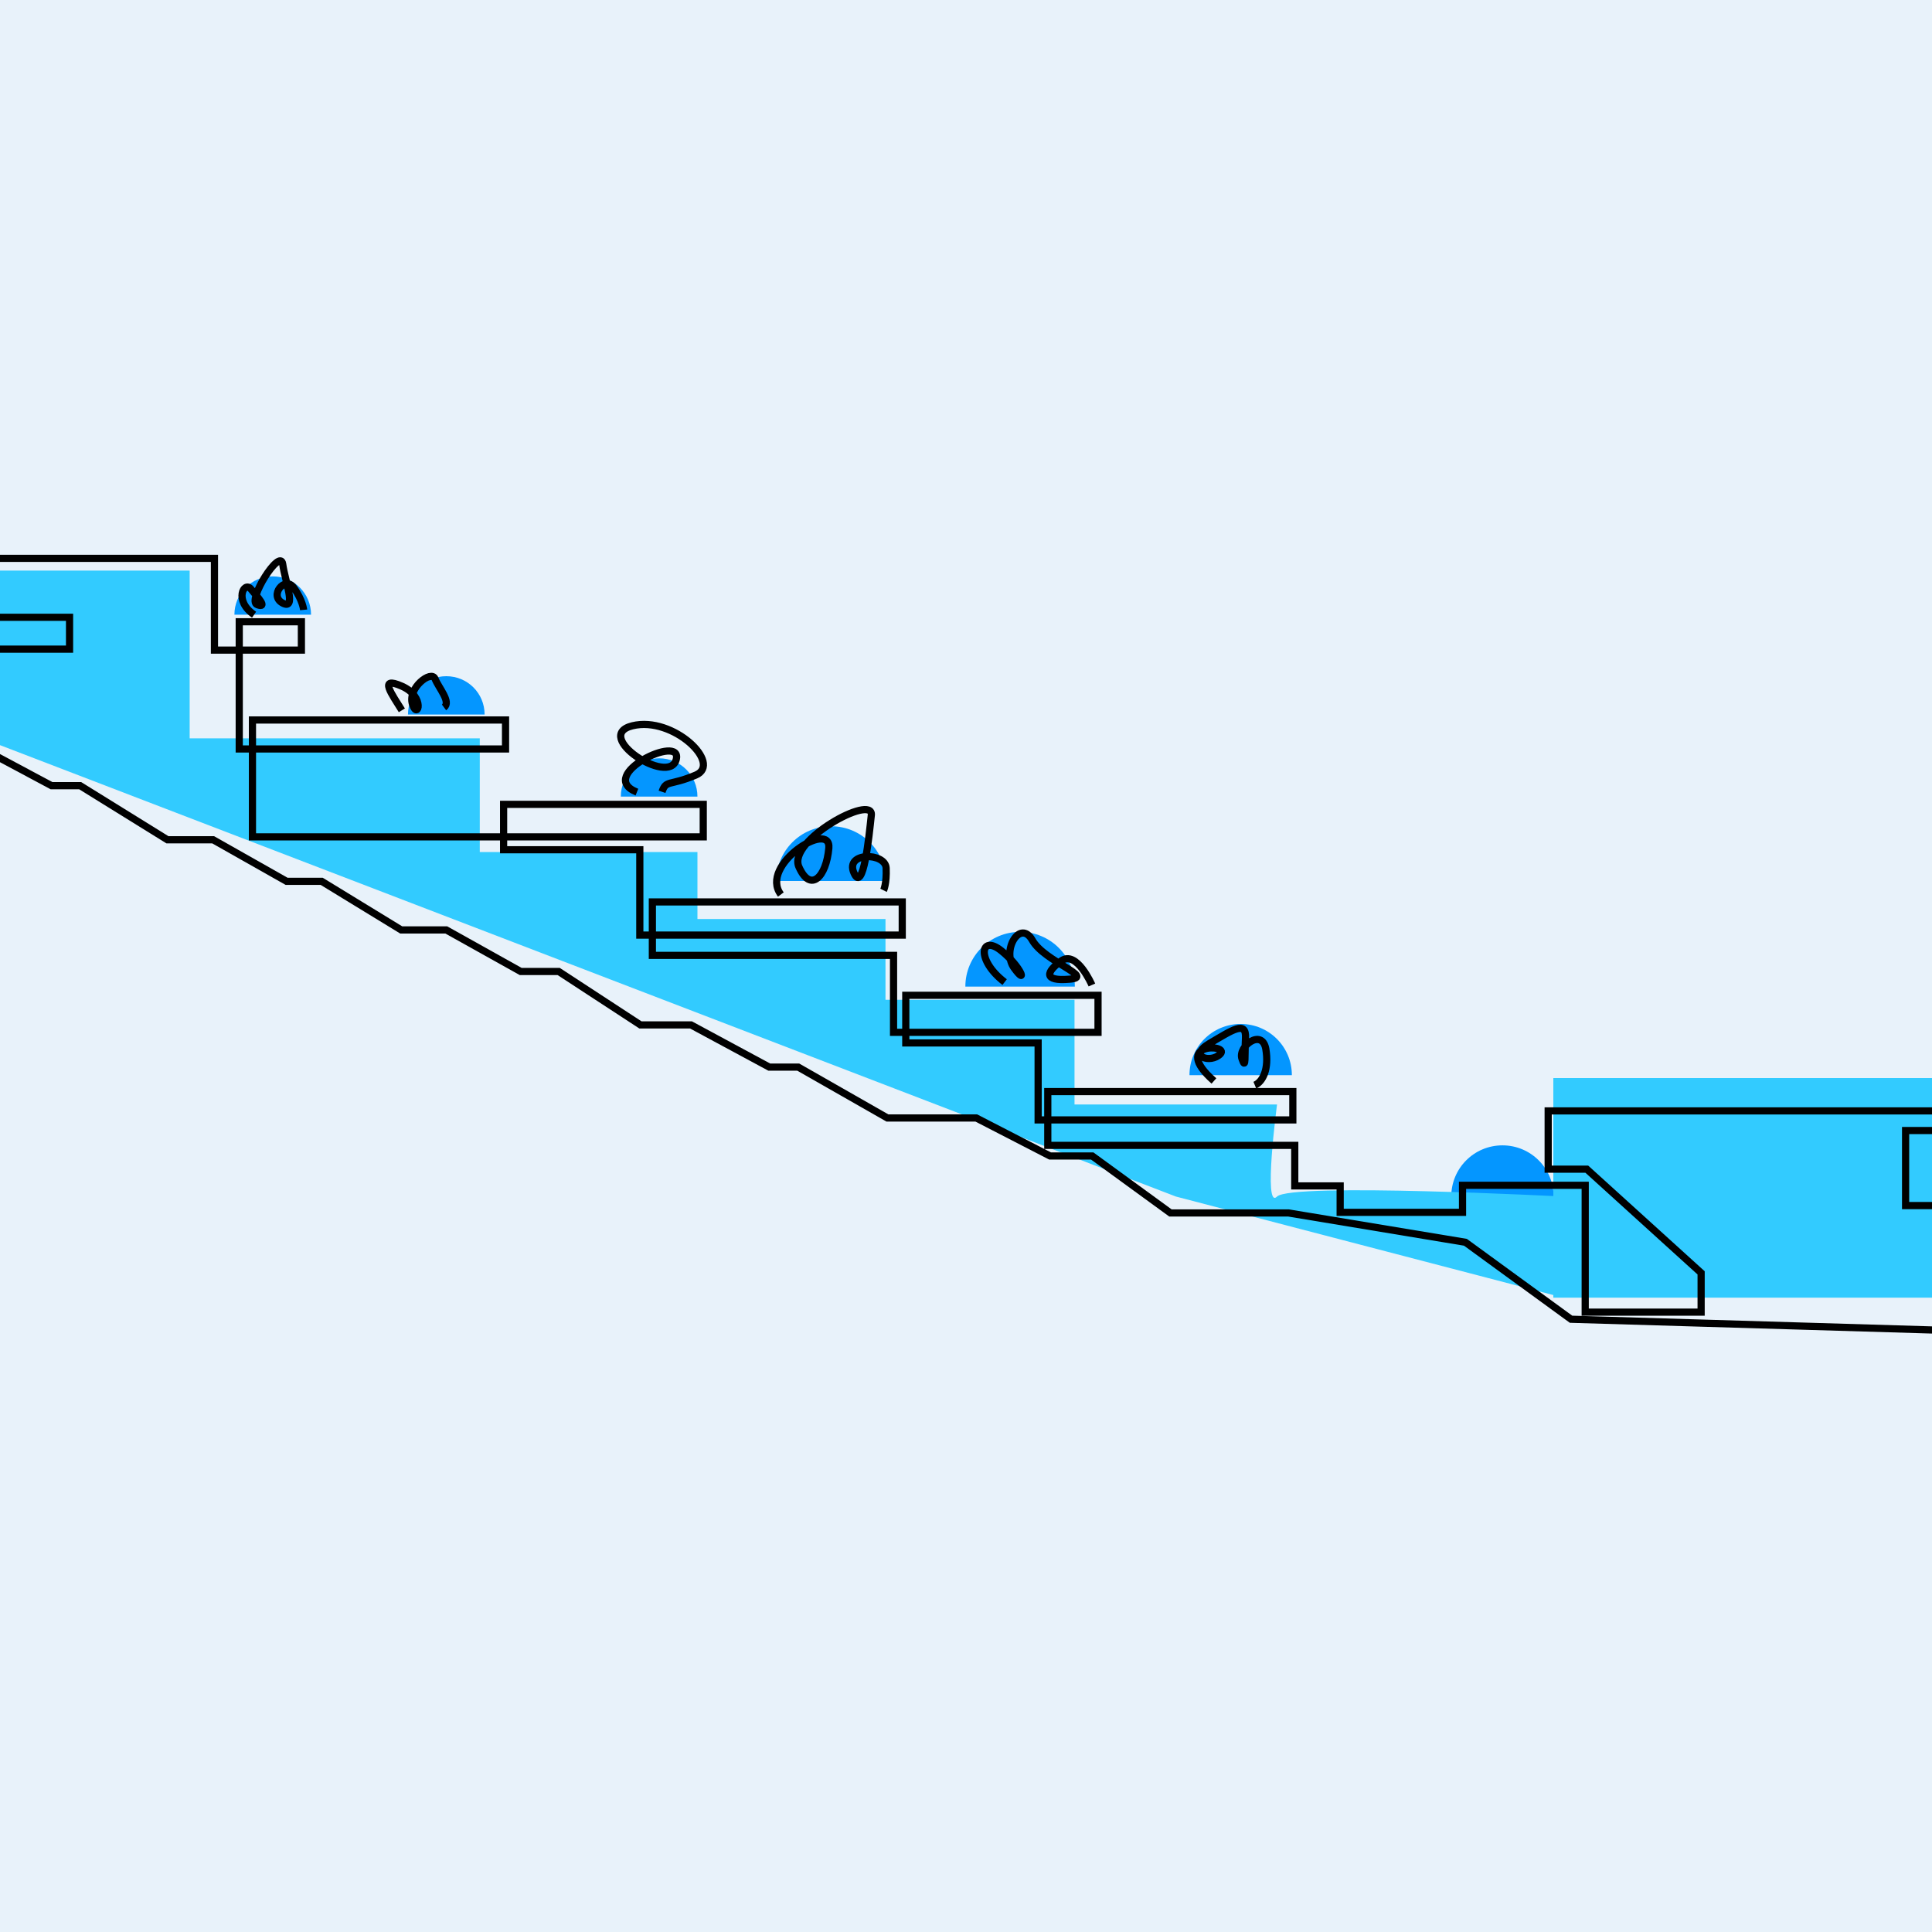 <?xml version="1.0" encoding="utf-8"?>
<!-- Generator: Adobe Illustrator 26.3.1, SVG Export Plug-In . SVG Version: 6.00 Build 0)  -->
<svg version="1.1" xmlns="http://www.w3.org/2000/svg" xmlns:xlink="http://www.w3.org/1999/xlink" x="0px" y="0px"
	 viewBox="0 0 600 600" style="enable-background:new 0 0 600 600;" xml:space="preserve">
<style type="text/css">
	.st0{fill:#E8F2FA;}
	.st1{fill:#32CBFF;}
	.st2{fill:#0496FF;}
	.st3{fill:none;stroke:#000000;stroke-width:2;stroke-miterlimit:10;}
	.st4{fill:none;stroke:#000000;stroke-width:2;stroke-linecap:round;stroke-miterlimit:10;}
	.st5{fill:none;stroke:#000000;stroke-width:1.733;stroke-linecap:round;stroke-miterlimit:10;}
	.st6{fill:none;stroke:#000000;stroke-width:2.231;stroke-miterlimit:10;}
	.st7{display:none;}
	.st8{fill:none;stroke:#000000;stroke-width:2;stroke-linejoin:round;stroke-miterlimit:10;}
</style>
<g id="Ebene_3">
	<rect x="-27.4" y="-35.7" class="st0" width="631.9" height="654.3"/>
	<path class="st2" d="M126.7,221.9c0-6.6,5.3-11.9,11.9-11.9s11.9,5.3,11.9,11.9"/>
	<path class="st2" d="M192.8,247.4c0-6.6,5.3-11.9,11.9-11.9s11.9,5.3,11.9,11.9"/>
	<path class="st2" d="M241.1,273.6c0-9.4,7.6-17,17-17s17,7.6,17,17"/>
	<path class="st2" d="M299.8,306.4c0-9.4,7.6-17,17-17c9.4,0,17,7.6,17,17"/>
	<path class="st2" d="M369.4,333.9c0-8.8,7.1-15.9,15.9-15.9s15.9,7.1,15.9,15.9"/>
	<path class="st2" d="M450.7,371.6c0-8.8,7.1-15.9,15.9-15.9c8.8,0,15.9,7.1,15.9,15.9"/>
	<path class="st2" d="M72.8,190.9c0-6.6,5.3-11.9,11.9-11.9s11.9,5.3,11.9,11.9"/>
	<rect x="482.4" y="334.8" class="st1" width="134.1" height="68.2"/>
	<path class="st1" d="M-21.8,177.2h80.7v52.1H149v35.3h67.6v20.8h58.4v25.1h58.7V343h62.9c0,0-4.4,33,0,28.6s88.9,0,88.9,0v31.4
		l-120.3-31.4L-16.7,225L-21.8,177.2z"/>
</g>
<g id="Ebene_1">
	<polyline class="st6" points="632.5,414 487.9,409.7 455.1,385.8 400.2,376.7 363.5,376.7 339.2,359 326.1,359 303.2,347.2 
		275.6,347.2 247.9,331.4 238.9,331.4 214.6,318.3 198.9,318.3 173.5,301.7 161.7,301.7 138.6,288.8 124.6,288.8 99.9,273.7 
		89,273.7 66.2,260.8 52,260.8 24.9,244 16,244 -7,231.7 -29.1,231.7 -29.1,201.6 -4.9,201.6 21.6,201.6 21.6,191.7 -22.6,191.7 
		-22.6,198.6 -6.9,198.6 -6.9,173.4 66.6,173.4 66.6,201.9 93.6,201.9 93.6,193.1 74.3,193.1 74.3,232.6 157,232.6 157,223.6 
		78.4,223.6 78.4,259.9 218.4,259.9 218.4,249.8 156.4,249.8 156.4,263.9 198.7,263.9 198.7,290.4 280.2,290.4 280.2,280.1 
		202.6,280.1 202.6,296.7 277.5,296.7 277.5,320.6 341,320.6 341,309.1 281.3,309.1 281.3,323.9 322.4,323.9 322.4,347.8 
		401.5,347.8 401.5,339 325.4,339 325.4,355.7 341.6,355.7 402.1,355.7 402.1,368.3 416.2,368.3 416.2,376.5 454.2,376.5 
		454.2,368.1 492.3,368.1 492.3,407.5 528.3,407.5 528.3,395.3 492.8,363.1 480.8,363.1 480.8,345 627,345 627,374.4 591.8,374.4 
		591.8,351.1 624.6,351.1 624.6,404 631.5,404 	"/>
	<path class="st6" d="M377,335.7c-13.6-12,4.9-11.5,2-8.4c-3,3.1-10.3,0.8-3.3-3.3s11.4-7.2,11.1-1.6c-0.3,5.6,0.2,10.2-1.1,6.4
		s6.2-9.5,7.4-3.1c1.1,6.4-1,10.3-3.4,11.3"/>
	<path class="st6" d="M312,305c-9-6.9-7.5-14.9-1.1-9.8c6.4,5.1,8.2,11.1,4.1,5.5c-4.1-5.5,1.8-15.4,5.6-8.7s19.7,11.5,11.5,12.1
		c-8.2,0.7-7.2-2.3-2.5-5.7c4.8-3.4,9.5,7.5,9.5,7.5"/>
	<path class="st6" d="M242.5,277.8c-6.9-9.2,15.7-23.4,14.9-14.4c-0.8,9-5.7,14-9.3,5.8s23.1-22.7,22.5-16.1
		c-0.7,6.6-2.5,24.6-5.4,18s9.8-6.4,10-1.5c0.2,4.9-0.8,6.9-0.8,6.9"/>
	<path class="st6" d="M124.8,220.6c-3-4.9-7.5-10.8,0-7.5c7.5,3.3,4.9,10.7,3.3,5.6c-1.6-5.1,5.9-10.7,7-7.9
		c1.1,2.8,5.1,7.2,2.8,8.9"/>
	<path class="st6" d="M78.9,190.9c-6.4-4.4-3.1-10.5-1-8c2.1,2.5,5.4,6.1,2,4.9c-3.4-1.1,7.2-17.9,7.9-12.6c0.7,5.2,4.4,14.4,0,12.1
		c-4.4-2.3,0.7-8.6,3.4-4.8c2.8,3.8,3.1,6.9,3.1,6.9"/>
	<path class="st6" d="M197.8,246c-13.1-5.2,14.4-18.4,12.2-10.1s-26.2-7.4-13.6-10.5c12.7-3.1,28,11.8,19.7,15.3
		c-8.3,3.5-9.2,1.4-10.5,5.2"/>
</g>
<g id="Ebene_7" class="st7">
</g>
<g id="Ebene_6">
</g>
<g id="Ebene_2">
</g>
<g id="Ebene_4" class="st7">
</g>
<g id="Ebene_5" class="st7">
</g>
</svg>
